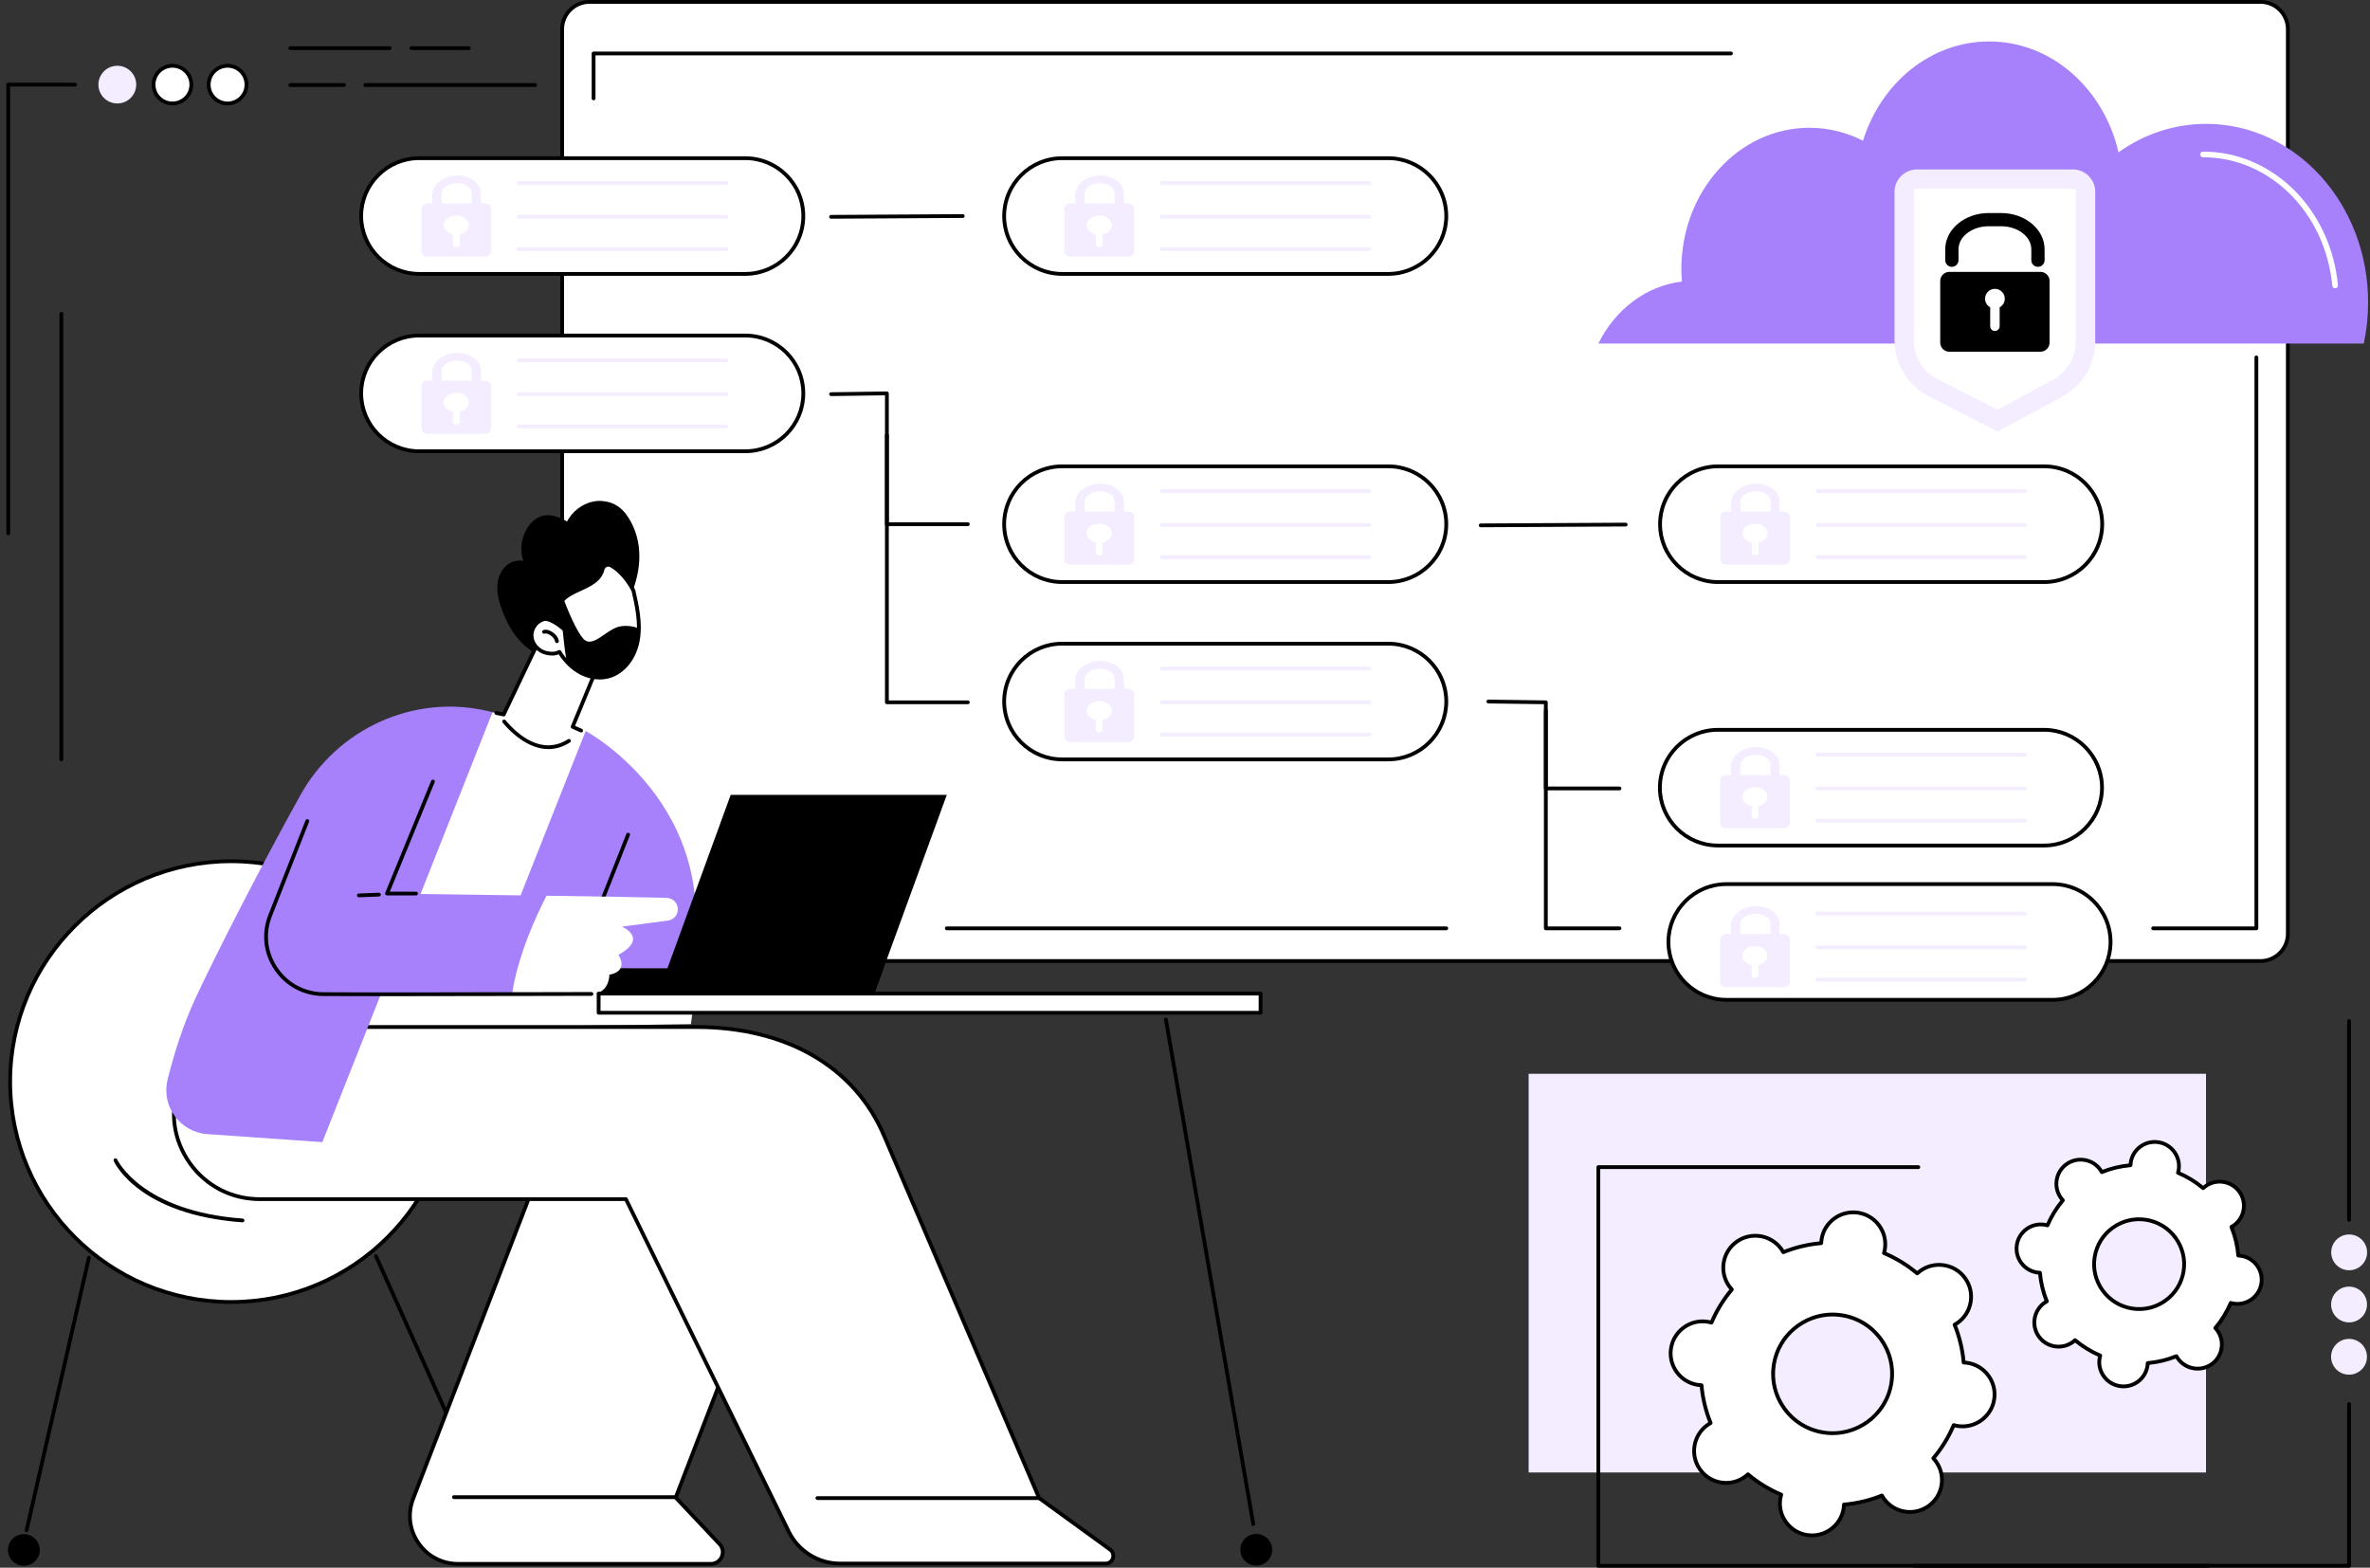 <svg width="257" height="170" viewBox="0 0 257 170" fill="none" xmlns="http://www.w3.org/2000/svg">
<rect x="0" y="0" width="257" height="170" fill="#333333" stroke="none"/>
<g clip-path="url(#clip0_291_1158)">
<path d="M245.118 0.205H63.929C62.288 0.205 60.958 1.532 60.958 3.168V101.252C60.958 102.888 62.288 104.215 63.929 104.215H245.118C246.759 104.215 248.089 102.888 248.089 101.252V3.168C248.089 1.532 246.759 0.205 245.118 0.205Z" fill="white"/>
<path d="M245.118 104.419H63.929C62.178 104.419 60.753 102.998 60.753 101.251V3.168C60.753 1.421 62.178 0 63.929 0L245.119 0C246.87 0 248.296 1.421 248.296 3.168V101.251C248.296 102.998 246.87 104.419 245.119 104.419H245.118ZM63.929 0.41C62.405 0.41 61.164 1.647 61.164 3.168V101.251C61.164 102.772 62.405 104.009 63.929 104.009H245.119C246.644 104.009 247.885 102.772 247.885 101.251V3.168C247.885 1.647 246.644 0.41 245.119 0.41H63.929Z" fill="black"/>
<path d="M64.368 10.874C64.254 10.874 64.162 10.783 64.162 10.669V5.795C64.162 5.682 64.254 5.59 64.368 5.59H187.704C187.818 5.59 187.91 5.682 187.91 5.795C187.91 5.908 187.818 6 187.704 6H64.574V10.669C64.574 10.783 64.482 10.874 64.368 10.874Z" fill="black"/>
<path d="M156.833 100.871H102.669C102.555 100.871 102.463 100.779 102.463 100.666C102.463 100.553 102.555 100.461 102.669 100.461H156.833C156.947 100.461 157.039 100.553 157.039 100.666C157.039 100.779 156.947 100.871 156.833 100.871Z" fill="black"/>
<path d="M244.679 100.871H233.486C233.372 100.871 233.28 100.779 233.28 100.666C233.28 100.553 233.372 100.461 233.486 100.461H244.474V38.757C244.474 38.644 244.566 38.552 244.68 38.552C244.793 38.552 244.886 38.644 244.886 38.757V100.666C244.886 100.779 244.793 100.871 244.68 100.871H244.679Z" fill="black"/>
<path d="M80.819 29.702H45.458C41.997 29.702 39.166 26.878 39.166 23.427C39.166 19.976 41.997 17.153 45.458 17.153H80.819C84.279 17.153 87.11 19.976 87.11 23.427C87.11 26.878 84.279 29.702 80.819 29.702Z" fill="white"/>
<path d="M80.818 29.906H45.458C41.875 29.906 38.961 26.999 38.961 23.427C38.961 19.856 41.876 16.949 45.458 16.949H80.818C84.401 16.949 87.315 19.856 87.315 23.427C87.315 26.999 84.4 29.906 80.818 29.906ZM45.458 17.358C42.102 17.358 39.372 20.081 39.372 23.427C39.372 26.774 42.102 29.496 45.458 29.496H80.818C84.174 29.496 86.904 26.774 86.904 23.427C86.904 20.081 84.174 17.358 80.818 17.358H45.458Z" fill="black"/>
<path d="M47.889 23.014L47.885 20.979C47.926 20.328 48.622 19.905 49.481 19.875C50.429 19.843 51.198 20.32 51.153 21.037L51.157 23.095H52.166L52.141 21.084C52.215 19.931 51.029 18.984 49.457 19.032C48.159 19.071 46.942 19.936 46.874 20.989L46.885 23.045L47.888 23.014H47.889Z" fill="#F3EDFF"/>
<path d="M46.406 27.822L52.557 27.825C52.947 27.825 53.263 27.585 53.263 27.287V22.593C53.263 22.296 52.947 22.055 52.557 22.055L46.406 22.053C46.017 22.053 45.701 22.293 45.701 22.59V27.285C45.701 27.582 46.017 27.822 46.406 27.822Z" fill="#F3EDFF"/>
<path d="M50.844 24.419C50.844 23.844 50.234 23.377 49.48 23.376C48.726 23.375 48.115 23.841 48.114 24.416C48.114 24.991 48.724 25.458 49.478 25.459C50.232 25.459 50.843 24.994 50.844 24.419Z" fill="white"/>
<path d="M49.462 26.8H49.5C49.688 26.8 49.842 26.683 49.842 26.539V24.68C49.842 24.537 49.688 24.419 49.5 24.419H49.462C49.274 24.419 49.12 24.536 49.12 24.68V26.539C49.12 26.682 49.274 26.8 49.462 26.8Z" fill="white"/>
<path d="M78.753 27.213H56.25C56.136 27.213 56.044 27.121 56.044 27.008C56.044 26.894 56.136 26.802 56.25 26.802H78.753C78.867 26.802 78.959 26.894 78.959 27.008C78.959 27.121 78.867 27.213 78.753 27.213Z" fill="#F3EDFF"/>
<path d="M78.753 23.717H56.25C56.136 23.717 56.044 23.625 56.044 23.512C56.044 23.399 56.136 23.307 56.25 23.307H78.753C78.867 23.307 78.959 23.399 78.959 23.512C78.959 23.625 78.867 23.717 78.753 23.717Z" fill="#F3EDFF"/>
<path d="M78.753 20.052H56.25C56.136 20.052 56.044 19.96 56.044 19.846C56.044 19.733 56.136 19.641 56.25 19.641H78.753C78.867 19.641 78.959 19.733 78.959 19.846C78.959 19.96 78.867 20.052 78.753 20.052Z" fill="#F3EDFF"/>
<path d="M80.819 48.933H45.458C41.997 48.933 39.166 46.11 39.166 42.659C39.166 39.208 41.997 36.385 45.458 36.385H80.819C84.279 36.385 87.11 39.208 87.11 42.659C87.11 46.11 84.279 48.933 80.819 48.933Z" fill="white"/>
<path d="M80.818 49.138H45.458C41.875 49.138 38.961 46.232 38.961 42.66C38.961 39.088 41.876 36.181 45.458 36.181H80.818C84.401 36.181 87.315 39.088 87.315 42.66C87.315 46.232 84.4 49.138 80.818 49.138ZM45.458 36.59C42.102 36.59 39.372 39.313 39.372 42.659C39.372 46.005 42.102 48.728 45.458 48.728H80.818C84.174 48.728 86.904 46.005 86.904 42.659C86.904 39.313 84.174 36.59 80.818 36.59H45.458Z" fill="black"/>
<path d="M47.889 42.246L47.885 40.211C47.926 39.56 48.622 39.137 49.481 39.107C50.429 39.075 51.198 39.552 51.153 40.27L51.157 42.327H52.166L52.141 40.316C52.215 39.163 51.029 38.217 49.457 38.264C48.159 38.303 46.942 39.169 46.874 40.221L46.885 42.277L47.888 42.246H47.889Z" fill="#F3EDFF"/>
<path d="M46.406 47.054L52.557 47.056C52.947 47.056 53.263 46.816 53.263 46.519V41.825C53.263 41.527 52.947 41.287 52.557 41.287L46.406 41.284C46.017 41.284 45.701 41.525 45.701 41.822V46.516C45.701 46.813 46.017 47.054 46.406 47.054Z" fill="#F3EDFF"/>
<path d="M50.845 43.651C50.845 43.076 50.235 42.609 49.481 42.608C48.727 42.607 48.116 43.073 48.115 43.648C48.115 44.223 48.725 44.69 49.479 44.691C50.233 44.692 50.844 44.226 50.845 43.651Z" fill="white"/>
<path d="M49.462 46.032H49.5C49.688 46.032 49.842 45.915 49.842 45.771V43.912C49.842 43.768 49.688 43.651 49.5 43.651H49.462C49.274 43.651 49.12 43.768 49.12 43.912V45.771C49.12 45.914 49.274 46.032 49.462 46.032Z" fill="white"/>
<path d="M78.753 46.444H56.25C56.136 46.444 56.044 46.352 56.044 46.239C56.044 46.126 56.136 46.034 56.25 46.034H78.753C78.867 46.034 78.959 46.126 78.959 46.239C78.959 46.352 78.867 46.444 78.753 46.444Z" fill="#F3EDFF"/>
<path d="M78.753 42.949H56.25C56.136 42.949 56.044 42.857 56.044 42.743C56.044 42.63 56.136 42.538 56.25 42.538H78.753C78.867 42.538 78.959 42.63 78.959 42.743C78.959 42.857 78.867 42.949 78.753 42.949Z" fill="#F3EDFF"/>
<path d="M78.753 39.284H56.25C56.136 39.284 56.044 39.192 56.044 39.079C56.044 38.965 56.136 38.873 56.25 38.873H78.753C78.867 38.873 78.959 38.965 78.959 39.079C78.959 39.192 78.867 39.284 78.753 39.284Z" fill="#F3EDFF"/>
<path d="M150.542 29.702H115.181C111.721 29.702 108.89 26.878 108.89 23.427C108.89 19.976 111.721 17.153 115.181 17.153H150.542C154.003 17.153 156.834 19.976 156.834 23.427C156.834 26.878 154.003 29.702 150.542 29.702Z" fill="white"/>
<path d="M150.541 29.906H115.18C111.597 29.906 108.684 26.999 108.684 23.427C108.684 19.856 111.598 16.949 115.18 16.949H150.541C154.124 16.949 157.038 19.856 157.038 23.427C157.038 26.999 154.123 29.906 150.541 29.906ZM115.18 17.358C111.825 17.358 109.094 20.081 109.094 23.427C109.094 26.774 111.825 29.496 115.18 29.496H150.541C153.896 29.496 156.627 26.774 156.627 23.427C156.627 20.081 153.896 17.358 150.541 17.358H115.18Z" fill="black"/>
<path d="M117.611 23.014L117.607 20.979C117.648 20.328 118.344 19.905 119.204 19.875C120.151 19.843 120.921 20.32 120.875 21.037L120.88 23.095H121.889L121.864 21.084C121.938 19.931 120.751 18.984 119.18 19.032C117.881 19.071 116.665 19.936 116.597 20.989L116.608 23.045L117.61 23.014H117.611Z" fill="#F3EDFF"/>
<path d="M116.129 27.822L122.28 27.825C122.669 27.825 122.985 27.585 122.985 27.287V22.593C122.985 22.296 122.669 22.055 122.28 22.055L116.129 22.053C115.74 22.053 115.424 22.293 115.424 22.59V27.285C115.424 27.582 115.74 27.822 116.129 27.822Z" fill="#F3EDFF"/>
<path d="M120.564 24.42C120.564 23.845 119.954 23.378 119.2 23.377C118.446 23.376 117.835 23.842 117.834 24.417C117.833 24.992 118.444 25.459 119.198 25.46C119.951 25.46 120.563 24.995 120.564 24.42Z" fill="white"/>
<path d="M119.185 26.8H119.223C119.411 26.8 119.565 26.683 119.565 26.539V24.68C119.565 24.537 119.411 24.419 119.223 24.419H119.185C118.996 24.419 118.843 24.536 118.843 24.68V26.539C118.843 26.682 118.996 26.8 119.185 26.8Z" fill="white"/>
<path d="M148.476 27.213H125.972C125.859 27.213 125.767 27.121 125.767 27.008C125.767 26.894 125.859 26.802 125.972 26.802H148.476C148.59 26.802 148.682 26.894 148.682 27.008C148.682 27.121 148.59 27.213 148.476 27.213Z" fill="#F3EDFF"/>
<path d="M148.476 23.717H125.972C125.859 23.717 125.767 23.625 125.767 23.512C125.767 23.399 125.859 23.307 125.972 23.307H148.476C148.59 23.307 148.682 23.399 148.682 23.512C148.682 23.625 148.59 23.717 148.476 23.717Z" fill="#F3EDFF"/>
<path d="M148.476 20.052H125.972C125.859 20.052 125.767 19.96 125.767 19.846C125.767 19.733 125.859 19.641 125.972 19.641H148.476C148.59 19.641 148.682 19.733 148.682 19.846C148.682 19.96 148.59 20.052 148.476 20.052Z" fill="#F3EDFF"/>
<path d="M150.542 63.115H115.181C111.721 63.115 108.89 60.292 108.89 56.841C108.89 53.39 111.721 50.567 115.181 50.567H150.542C154.003 50.567 156.834 53.39 156.834 56.841C156.834 60.292 154.003 63.115 150.542 63.115Z" fill="white"/>
<path d="M150.541 63.321H115.18C111.597 63.321 108.684 60.414 108.684 56.842C108.684 53.27 111.598 50.364 115.18 50.364H150.541C154.124 50.364 157.038 53.27 157.038 56.842C157.038 60.414 154.123 63.321 150.541 63.321ZM115.18 50.772C111.825 50.772 109.094 53.495 109.094 56.841C109.094 60.187 111.825 62.91 115.18 62.91H150.541C153.896 62.91 156.627 60.187 156.627 56.841C156.627 53.495 153.896 50.772 150.541 50.772H115.18Z" fill="black"/>
<path d="M117.611 56.429L117.607 54.394C117.648 53.742 118.344 53.32 119.204 53.29C120.151 53.257 120.921 53.735 120.875 54.452L120.88 56.51H121.889L121.864 54.498C121.938 53.346 120.751 52.399 119.18 52.446C117.881 52.485 116.665 53.351 116.597 54.404L116.608 56.459L117.61 56.429H117.611Z" fill="#F3EDFF"/>
<path d="M116.129 61.236L122.28 61.239C122.669 61.239 122.985 60.998 122.985 60.701V56.007C122.985 55.71 122.669 55.469 122.28 55.469L116.129 55.466C115.74 55.466 115.424 55.707 115.424 56.004V60.698C115.424 60.996 115.74 61.236 116.129 61.236Z" fill="#F3EDFF"/>
<path d="M120.565 57.832C120.565 57.257 119.955 56.79 119.201 56.79C118.447 56.789 117.836 57.254 117.835 57.83C117.834 58.405 118.445 58.871 119.199 58.872C119.952 58.873 120.564 58.407 120.565 57.832Z" fill="white"/>
<path d="M119.185 60.214H119.223C119.411 60.214 119.565 60.097 119.565 59.953V58.094C119.565 57.951 119.411 57.833 119.223 57.833H119.185C118.996 57.833 118.843 57.95 118.843 58.094V59.953C118.843 60.097 118.996 60.214 119.185 60.214Z" fill="white"/>
<path d="M148.476 60.627H125.972C125.859 60.627 125.767 60.535 125.767 60.422C125.767 60.308 125.859 60.216 125.972 60.216H148.476C148.59 60.216 148.682 60.308 148.682 60.422C148.682 60.535 148.59 60.627 148.476 60.627Z" fill="#F3EDFF"/>
<path d="M148.476 57.132H125.972C125.859 57.132 125.767 57.04 125.767 56.927C125.767 56.813 125.859 56.721 125.972 56.721H148.476C148.59 56.721 148.682 56.813 148.682 56.927C148.682 57.04 148.59 57.132 148.476 57.132Z" fill="#F3EDFF"/>
<path d="M148.476 53.466H125.972C125.859 53.466 125.767 53.374 125.767 53.261C125.767 53.148 125.859 53.056 125.972 53.056H148.476C148.59 53.056 148.682 53.148 148.682 53.261C148.682 53.374 148.59 53.466 148.476 53.466Z" fill="#F3EDFF"/>
<path d="M221.669 63.115H186.308C182.848 63.115 180.017 60.292 180.017 56.841C180.017 53.39 182.848 50.567 186.308 50.567H221.669C225.13 50.567 227.961 53.39 227.961 56.841C227.961 60.292 225.13 63.115 221.669 63.115Z" fill="white"/>
<path d="M221.668 63.321H186.307C182.724 63.321 179.811 60.414 179.811 56.842C179.811 53.27 182.725 50.364 186.307 50.364H221.668C225.251 50.364 228.165 53.27 228.165 56.842C228.165 60.414 225.25 63.321 221.668 63.321ZM186.307 50.772C182.952 50.772 180.221 53.495 180.221 56.841C180.221 60.187 182.952 62.91 186.307 62.91H221.668C225.023 62.91 227.754 60.187 227.754 56.841C227.754 53.495 225.023 50.772 221.668 50.772H186.307Z" fill="black"/>
<path d="M188.738 56.429L188.734 54.394C188.775 53.742 189.471 53.32 190.331 53.29C191.278 53.257 192.048 53.735 192.002 54.452L192.007 56.51H193.016L192.991 54.498C193.065 53.346 191.878 52.399 190.307 52.446C189.008 52.485 187.792 53.351 187.724 54.404L187.735 56.459L188.737 56.429H188.738Z" fill="#F3EDFF"/>
<path d="M187.256 61.236L193.407 61.239C193.796 61.239 194.112 60.998 194.112 60.701V56.007C194.112 55.71 193.796 55.469 193.407 55.469L187.256 55.466C186.867 55.466 186.551 55.707 186.551 56.004V60.698C186.551 60.996 186.867 61.236 187.256 61.236Z" fill="#F3EDFF"/>
<path d="M191.689 57.833C191.689 57.257 191.079 56.791 190.325 56.79C189.571 56.789 188.96 57.255 188.959 57.83C188.958 58.405 189.569 58.872 190.323 58.872C191.076 58.873 191.688 58.408 191.689 57.833Z" fill="white"/>
<path d="M190.312 60.214H190.35C190.538 60.214 190.692 60.097 190.692 59.953V58.094C190.692 57.952 190.538 57.834 190.35 57.834H190.312C190.123 57.834 189.97 57.95 189.97 58.094V59.953C189.97 60.097 190.123 60.214 190.312 60.214Z" fill="white"/>
<path d="M219.603 60.627H197.099C196.986 60.627 196.894 60.535 196.894 60.422C196.894 60.308 196.986 60.216 197.099 60.216H219.603C219.717 60.216 219.809 60.308 219.809 60.422C219.809 60.535 219.717 60.627 219.603 60.627Z" fill="#F3EDFF"/>
<path d="M219.603 57.132H197.099C196.986 57.132 196.894 57.04 196.894 56.927C196.894 56.813 196.986 56.721 197.099 56.721H219.603C219.717 56.721 219.809 56.813 219.809 56.927C219.809 57.04 219.717 57.132 219.603 57.132Z" fill="#F3EDFF"/>
<path d="M219.603 53.466H197.099C196.986 53.466 196.894 53.374 196.894 53.261C196.894 53.148 196.986 53.056 197.099 53.056H219.603C219.717 53.056 219.809 53.148 219.809 53.261C219.809 53.374 219.717 53.466 219.603 53.466Z" fill="#F3EDFF"/>
<path d="M150.542 82.348H115.181C111.721 82.348 108.89 79.525 108.89 76.073C108.89 72.622 111.721 69.799 115.181 69.799H150.542C154.003 69.799 156.834 72.622 156.834 76.073C156.834 79.525 154.003 82.348 150.542 82.348Z" fill="white"/>
<path d="M150.541 82.552H115.18C111.597 82.552 108.684 79.645 108.684 76.073C108.684 72.502 111.598 69.595 115.18 69.595H150.541C154.124 69.595 157.038 72.502 157.038 76.073C157.038 79.645 154.123 82.552 150.541 82.552ZM115.18 70.005C111.825 70.005 109.094 72.727 109.094 76.073C109.094 79.42 111.825 82.142 115.18 82.142H150.541C153.896 82.142 156.627 79.42 156.627 76.073C156.627 72.727 153.896 70.005 150.541 70.005H115.18Z" fill="black"/>
<path d="M117.611 75.661L117.607 73.626C117.648 72.975 118.344 72.552 119.204 72.522C120.151 72.49 120.921 72.967 120.875 73.684L120.88 75.742H121.889L121.864 73.731C121.938 72.578 120.751 71.631 119.18 71.679C117.881 71.718 116.665 72.583 116.597 73.636L116.608 75.692L117.61 75.661H117.611Z" fill="#F3EDFF"/>
<path d="M116.129 80.468L122.28 80.471C122.669 80.471 122.985 80.231 122.985 79.933V75.239C122.985 74.942 122.669 74.701 122.28 74.701L116.129 74.699C115.74 74.699 115.424 74.939 115.424 75.237V79.93C115.424 80.228 115.74 80.468 116.129 80.468Z" fill="#F3EDFF"/>
<path d="M117.84 77.065C117.84 77.64 118.451 78.106 119.205 78.106C119.958 78.106 120.569 77.641 120.569 77.066C120.569 76.491 119.958 76.024 119.205 76.024C118.451 76.024 117.84 76.49 117.84 77.065Z" fill="white"/>
<path d="M119.184 79.446H119.222C119.41 79.446 119.564 79.329 119.564 79.185V77.326C119.564 77.182 119.41 77.065 119.222 77.065H119.184C118.996 77.065 118.842 77.182 118.842 77.326V79.185C118.842 79.328 118.996 79.446 119.184 79.446Z" fill="white"/>
<path d="M148.476 79.859H125.972C125.859 79.859 125.767 79.767 125.767 79.654C125.767 79.54 125.859 79.448 125.972 79.448H148.476C148.59 79.448 148.682 79.54 148.682 79.654C148.682 79.767 148.59 79.859 148.476 79.859Z" fill="#F3EDFF"/>
<path d="M148.476 76.363H125.972C125.859 76.363 125.767 76.271 125.767 76.158C125.767 76.045 125.859 75.953 125.972 75.953H148.476C148.59 75.953 148.682 76.045 148.682 76.158C148.682 76.271 148.59 76.363 148.476 76.363Z" fill="#F3EDFF"/>
<path d="M148.476 72.699H125.972C125.859 72.699 125.767 72.607 125.767 72.493C125.767 72.38 125.859 72.288 125.972 72.288H148.476C148.59 72.288 148.682 72.38 148.682 72.493C148.682 72.607 148.59 72.699 148.476 72.699Z" fill="#F3EDFF"/>
<path d="M221.649 91.688H186.288C182.827 91.688 179.996 88.865 179.996 85.414C179.996 81.963 182.827 79.14 186.288 79.14H221.649C225.109 79.14 227.94 81.963 227.94 85.414C227.94 88.865 225.109 91.688 221.649 91.688Z" fill="white"/>
<path d="M221.648 91.893H186.288C182.705 91.893 179.791 88.986 179.791 85.414C179.791 81.842 182.706 78.936 186.288 78.936H221.648C225.231 78.936 228.145 81.842 228.145 85.414C228.145 88.986 225.23 91.893 221.648 91.893ZM186.288 79.345C182.932 79.345 180.202 82.068 180.202 85.414C180.202 88.76 182.932 91.483 186.288 91.483H221.648C225.004 91.483 227.734 88.76 227.734 85.414C227.734 82.068 225.004 79.345 221.648 79.345H186.288Z" fill="black"/>
<path d="M188.719 85.001L188.715 82.966C188.756 82.314 189.452 81.892 190.312 81.862C191.259 81.829 192.028 82.307 191.983 83.024L191.987 85.082H192.996L192.971 83.07C193.046 81.918 191.859 80.971 190.287 81.018C188.989 81.057 187.772 81.923 187.704 82.976L187.715 85.031L188.718 85.001H188.719Z" fill="#F3EDFF"/>
<path d="M187.236 89.809L193.387 89.812C193.777 89.812 194.093 89.571 194.093 89.274V84.58C194.093 84.283 193.777 84.042 193.387 84.042L187.236 84.039C186.847 84.039 186.531 84.28 186.531 84.577V89.271C186.531 89.569 186.847 89.809 187.236 89.809Z" fill="#F3EDFF"/>
<path d="M191.67 86.405C191.671 85.829 191.06 85.363 190.306 85.362C189.553 85.361 188.941 85.827 188.941 86.402C188.94 86.977 189.55 87.444 190.304 87.445C191.058 87.445 191.669 86.98 191.67 86.405Z" fill="white"/>
<path d="M190.292 88.786H190.33C190.518 88.786 190.672 88.669 190.672 88.525V86.666C190.672 86.522 190.518 86.405 190.33 86.405H190.292C190.104 86.405 189.95 86.522 189.95 86.666V88.525C189.95 88.668 190.104 88.786 190.292 88.786Z" fill="white"/>
<path d="M219.583 89.2H197.08C196.966 89.2 196.874 89.108 196.874 88.995C196.874 88.881 196.966 88.789 197.08 88.789H219.583C219.697 88.789 219.789 88.881 219.789 88.995C219.789 89.108 219.697 89.2 219.583 89.2Z" fill="#F3EDFF"/>
<path d="M219.583 85.704H197.08C196.966 85.704 196.874 85.612 196.874 85.499C196.874 85.385 196.966 85.294 197.08 85.294H219.583C219.697 85.294 219.789 85.385 219.789 85.499C219.789 85.612 219.697 85.704 219.583 85.704Z" fill="#F3EDFF"/>
<path d="M219.583 82.039H197.08C196.966 82.039 196.874 81.947 196.874 81.834C196.874 81.721 196.966 81.629 197.08 81.629H219.583C219.697 81.629 219.789 81.721 219.789 81.834C219.789 81.947 219.697 82.039 219.583 82.039Z" fill="#F3EDFF"/>
<path d="M222.574 108.419H187.214C183.753 108.419 180.922 105.596 180.922 102.145C180.922 98.694 183.753 95.871 187.214 95.871H222.574C226.035 95.871 228.866 98.694 228.866 102.145C228.866 105.596 226.035 108.419 222.574 108.419Z" fill="white"/>
<path d="M222.574 108.624H187.213C183.631 108.624 180.717 105.718 180.717 102.146C180.717 98.574 183.632 95.667 187.213 95.667H222.574C226.157 95.667 229.071 98.574 229.071 102.146C229.071 105.718 226.156 108.624 222.574 108.624ZM187.213 96.076C183.858 96.076 181.128 98.799 181.128 102.145C181.128 105.491 183.858 108.214 187.213 108.214H222.574C225.93 108.214 228.66 105.491 228.66 102.145C228.66 98.799 225.93 96.076 222.574 96.076H187.213Z" fill="black"/>
<path d="M188.719 102.239L188.715 100.203C188.756 99.552 189.452 99.129 190.312 99.1C191.259 99.067 192.028 99.545 191.983 100.262L191.987 102.319H192.996L192.971 100.308C193.046 99.156 191.859 98.209 190.287 98.256C188.989 98.295 187.772 99.161 187.704 100.214L187.715 102.269L188.718 102.239H188.719Z" fill="#F3EDFF"/>
<path d="M187.236 107.046L193.387 107.049C193.777 107.049 194.093 106.808 194.093 106.511V101.817C194.093 101.52 193.777 101.279 193.387 101.279L187.236 101.276C186.847 101.276 186.531 101.517 186.531 101.814V106.508C186.531 106.805 186.847 107.046 187.236 107.046Z" fill="#F3EDFF"/>
<path d="M191.67 103.641C191.671 103.066 191.06 102.599 190.306 102.598C189.553 102.597 188.941 103.063 188.941 103.638C188.94 104.213 189.55 104.68 190.304 104.681C191.058 104.682 191.669 104.216 191.67 103.641Z" fill="white"/>
<path d="M190.292 106.023H190.33C190.518 106.023 190.672 105.906 190.672 105.762V103.903C190.672 103.759 190.518 103.642 190.33 103.642H190.292C190.104 103.642 189.95 103.759 189.95 103.903V105.762C189.95 105.905 190.104 106.023 190.292 106.023Z" fill="white"/>
<path d="M219.583 106.437H197.08C196.966 106.437 196.874 106.345 196.874 106.231C196.874 106.118 196.966 106.026 197.08 106.026H219.583C219.697 106.026 219.789 106.118 219.789 106.231C219.789 106.345 219.697 106.437 219.583 106.437Z" fill="#F3EDFF"/>
<path d="M219.583 102.941H197.08C196.966 102.941 196.874 102.849 196.874 102.736C196.874 102.622 196.966 102.53 197.08 102.53H219.583C219.697 102.53 219.789 102.622 219.789 102.736C219.789 102.849 219.697 102.941 219.583 102.941Z" fill="#F3EDFF"/>
<path d="M219.583 99.276H197.08C196.966 99.276 196.874 99.184 196.874 99.071C196.874 98.958 196.966 98.866 197.08 98.866H219.583C219.697 98.866 219.789 98.958 219.789 99.071C219.789 99.184 219.697 99.276 219.583 99.276Z" fill="#F3EDFF"/>
<path d="M175.615 100.871H167.629C167.515 100.871 167.423 100.779 167.423 100.666V77.065C167.423 76.951 167.515 76.859 167.629 76.859C167.742 76.859 167.835 76.951 167.835 77.065V100.461H175.615C175.729 100.461 175.821 100.553 175.821 100.666C175.821 100.779 175.729 100.871 175.615 100.871Z" fill="black"/>
<path d="M175.614 85.704H167.628C167.515 85.704 167.422 85.612 167.422 85.499V76.361L161.392 76.278C161.278 76.276 161.188 76.183 161.188 76.07C161.19 75.957 161.282 75.867 161.394 75.867H161.397L167.631 75.953C167.744 75.955 167.834 76.046 167.834 76.158V85.293H175.614C175.728 85.293 175.82 85.385 175.82 85.499C175.82 85.612 175.728 85.704 175.614 85.704Z" fill="black"/>
<path d="M104.948 76.363H96.173C96.059 76.363 95.967 76.271 95.967 76.158V47.169C95.967 47.056 96.059 46.964 96.173 46.964C96.286 46.964 96.379 47.056 96.379 47.169V75.954H104.949C105.062 75.954 105.155 76.046 105.155 76.159C105.155 76.272 105.062 76.364 104.949 76.364L104.948 76.363Z" fill="black"/>
<path d="M104.949 57.047H96.173C96.06 57.047 95.968 56.955 95.968 56.841V42.866L90.127 42.948C90.023 42.948 89.92 42.858 89.918 42.745C89.916 42.632 90.007 42.539 90.121 42.537L96.171 42.452H96.173C96.227 42.452 96.28 42.473 96.318 42.511C96.357 42.549 96.379 42.602 96.379 42.657V56.635H104.95C105.063 56.635 105.155 56.727 105.155 56.84C105.155 56.954 105.063 57.046 104.95 57.046L104.949 57.047Z" fill="black"/>
<path d="M90.124 23.717C90.011 23.717 89.919 23.626 89.918 23.514C89.918 23.401 90.008 23.309 90.122 23.308L104.397 23.222H104.398C104.511 23.222 104.603 23.313 104.604 23.426C104.604 23.539 104.514 23.631 104.4 23.632L90.125 23.717H90.124Z" fill="black"/>
<path d="M160.564 57.175C160.452 57.175 160.359 57.084 160.358 56.971C160.358 56.858 160.45 56.766 160.562 56.765L176.287 56.681H176.288C176.401 56.681 176.493 56.772 176.494 56.884C176.494 56.997 176.403 57.089 176.29 57.09L160.565 57.175H160.564Z" fill="black"/>
<path d="M173.323 37.257C175.119 33.601 178.461 31.002 182.383 30.529C182.347 30.083 182.326 29.631 182.326 29.173C182.326 20.714 188.545 13.856 196.216 13.856C198.289 13.856 200.253 14.361 202.021 15.258C203.975 8.997 209.36 4.496 215.702 4.496C222.462 4.496 228.138 9.607 229.728 16.516C232.468 14.564 235.734 13.431 239.24 13.431C248.935 13.431 256.796 22.098 256.796 32.79C256.796 34.327 256.633 35.823 256.325 37.257H173.324H173.323Z" fill="#A681FB"/>
<path d="M253.217 31.266C253.06 31.266 252.926 31.147 252.911 30.987C252.155 23.044 246.126 17.053 238.886 17.053C238.716 17.053 238.578 16.916 238.578 16.745C238.578 16.576 238.716 16.438 238.886 16.438C246.445 16.438 252.739 22.668 253.525 30.929C253.541 31.098 253.417 31.248 253.247 31.264C253.237 31.265 253.228 31.266 253.217 31.266Z" fill="white"/>
<path d="M224.768 18.373H207.88C206.533 18.373 205.44 19.462 205.44 20.806V36.904C205.44 39.475 206.885 41.83 209.182 43.001L216.622 46.793L223.602 43.034C225.822 41.839 227.206 39.526 227.206 37.009V20.805C227.206 19.462 226.114 18.372 224.766 18.372L224.768 18.373Z" fill="#F3EDFF"/>
<path d="M210.138 41.138C208.536 40.322 207.54 38.699 207.54 36.904V20.806C207.54 20.618 207.693 20.466 207.881 20.466H224.769C224.957 20.466 225.11 20.618 225.11 20.806V37.01C225.11 38.759 224.151 40.362 222.607 41.194L216.597 44.43L210.138 41.138Z" fill="white"/>
<path d="M221.261 29.48H211.389C210.841 29.48 210.396 29.923 210.396 30.469V37.152C210.396 37.698 210.841 38.141 211.389 38.141H221.261C221.809 38.141 222.253 37.698 222.253 37.152V30.469C222.253 29.923 221.809 29.48 221.261 29.48Z" fill="black"/>
<path d="M220.992 28.935C220.595 28.935 220.273 28.614 220.273 28.218V27.034C220.273 25.655 218.803 24.534 216.995 24.534H215.655C213.848 24.534 212.378 25.655 212.378 27.034V28.218C212.378 28.614 212.055 28.935 211.659 28.935C211.262 28.935 210.939 28.614 210.939 28.218V27.034C210.939 24.865 213.055 23.1 215.656 23.1H216.996C219.597 23.1 221.713 24.865 221.713 27.034V28.218C221.713 28.614 221.391 28.935 220.994 28.935H220.992Z" fill="black"/>
<path d="M217.396 32.387C217.396 31.798 216.917 31.321 216.326 31.321C215.736 31.321 215.257 31.798 215.257 32.387C215.257 32.791 215.481 33.143 215.814 33.324V35.38C215.814 35.663 216.044 35.892 216.327 35.892C216.61 35.892 216.84 35.663 216.84 35.38V33.324C217.172 33.143 217.398 32.791 217.398 32.387H217.396Z" fill="white"/>
<path d="M239.216 116.44H165.764V159.672H239.216V116.44Z" fill="#F3EDFF"/>
<path d="M239.499 170H173.322C173.208 170 173.116 169.908 173.116 169.795V126.563C173.116 126.449 173.208 126.357 173.322 126.357H208.02C208.134 126.357 208.226 126.449 208.226 126.563C208.226 126.676 208.134 126.768 208.02 126.768H173.528V169.59H239.499C239.612 169.59 239.704 169.682 239.704 169.796C239.704 169.909 239.612 170.001 239.499 170.001V170Z" fill="black"/>
<path d="M254.729 170H207.587C207.473 170 207.381 169.908 207.381 169.795C207.381 169.681 207.473 169.589 207.587 169.589H254.523V152.255C254.523 152.142 254.615 152.05 254.729 152.05C254.842 152.05 254.935 152.142 254.935 152.255V169.794C254.935 169.907 254.842 169.999 254.729 169.999V170Z" fill="black"/>
<path d="M254.887 149.061C255.958 148.973 256.755 148.035 256.666 146.967C256.578 145.899 255.637 145.105 254.566 145.193C253.495 145.282 252.699 146.219 252.787 147.287C252.876 148.355 253.816 149.15 254.887 149.061Z" fill="#F3EDFF"/>
<path d="M256.106 142.831C256.866 142.073 256.866 140.845 256.106 140.087C255.346 139.329 254.114 139.329 253.354 140.087C252.594 140.845 252.594 142.073 253.354 142.831C254.114 143.589 255.346 143.589 256.106 142.831Z" fill="#F3EDFF"/>
<path d="M256.66 136.115C256.833 135.057 256.112 134.06 255.051 133.889C253.99 133.717 252.991 134.435 252.819 135.493C252.646 136.551 253.367 137.548 254.428 137.72C255.489 137.891 256.488 137.173 256.66 136.115Z" fill="#F3EDFF"/>
<path d="M254.728 132.487C254.615 132.487 254.522 132.395 254.522 132.281V110.716C254.522 110.603 254.615 110.511 254.728 110.511C254.842 110.511 254.934 110.603 254.934 110.716V132.281C254.934 132.395 254.842 132.487 254.728 132.487Z" fill="black"/>
<path d="M229.859 150.304C231.293 150.531 232.64 149.555 232.868 148.126C232.885 148.019 232.893 147.913 232.897 147.808C233.98 147.715 235.027 147.461 236.008 147.064C236.059 147.156 236.114 147.247 236.179 147.333C237.032 148.505 238.675 148.765 239.851 147.915C241.026 147.064 241.286 145.425 240.434 144.253C240.371 144.166 240.302 144.085 240.229 144.008C240.911 143.199 241.477 142.285 241.902 141.288C242.004 141.316 242.107 141.342 242.214 141.358C243.648 141.585 244.995 140.61 245.223 139.18C245.45 137.75 244.472 136.407 243.039 136.179C242.931 136.163 242.825 136.154 242.72 136.151C242.627 135.07 242.372 134.026 241.974 133.048C242.066 132.997 242.156 132.941 242.244 132.878C243.419 132.027 243.68 130.388 242.827 129.216C241.974 128.044 240.331 127.784 239.155 128.634C239.067 128.697 238.986 128.766 238.909 128.839C238.099 128.159 237.182 127.593 236.181 127.17C236.21 127.069 236.235 126.966 236.252 126.859C236.48 125.429 235.501 124.086 234.068 123.859C232.634 123.632 231.287 124.607 231.059 126.037C231.042 126.144 231.034 126.25 231.03 126.355C229.947 126.448 228.9 126.702 227.919 127.099C227.867 127.007 227.812 126.916 227.748 126.829C226.895 125.658 225.252 125.398 224.076 126.248C222.901 127.099 222.64 128.737 223.493 129.91C223.556 129.997 223.625 130.078 223.698 130.155C223.016 130.963 222.449 131.877 222.025 132.875C221.923 132.846 221.82 132.821 221.713 132.804C220.279 132.578 218.932 133.553 218.704 134.983C218.476 136.413 219.455 137.756 220.888 137.983C220.995 138 221.102 138.008 221.207 138.012C221.3 139.093 221.555 140.137 221.953 141.115C221.861 141.166 221.77 141.222 221.683 141.285C220.508 142.136 220.247 143.775 221.1 144.947C221.953 146.118 223.596 146.378 224.772 145.528C224.859 145.465 224.94 145.396 225.018 145.324C225.828 146.004 226.745 146.57 227.745 146.992C227.716 147.094 227.691 147.197 227.675 147.304C227.447 148.733 228.425 150.077 229.859 150.304ZM231.198 141.892C228.534 141.47 226.719 138.976 227.141 136.321C227.564 133.665 230.065 131.854 232.727 132.275C235.391 132.697 237.206 135.191 236.784 137.846C236.362 140.501 233.86 142.312 231.198 141.892Z" fill="white"/>
<path d="M230.277 150.542C230.128 150.542 229.977 150.53 229.826 150.507C228.283 150.262 227.226 148.811 227.471 147.272C227.48 147.22 227.49 147.167 227.502 147.112C226.611 146.718 225.777 146.209 225.021 145.595C224.977 145.631 224.935 145.665 224.893 145.696C223.628 146.612 221.852 146.33 220.934 145.069C220.016 143.808 220.297 142.037 221.562 141.121C221.605 141.091 221.65 141.06 221.698 141.03C221.347 140.124 221.119 139.176 221.02 138.208C220.963 138.203 220.909 138.196 220.857 138.188C220.109 138.07 219.452 137.668 219.008 137.057C218.564 136.447 218.384 135.699 218.502 134.954C218.747 133.415 220.202 132.36 221.746 132.606C221.798 132.614 221.851 132.624 221.906 132.636C222.301 131.746 222.812 130.916 223.427 130.162C223.391 130.119 223.358 130.076 223.327 130.033C222.882 129.423 222.703 128.675 222.821 127.93C222.939 127.184 223.343 126.529 223.955 126.086C224.568 125.643 225.316 125.464 226.065 125.582C226.813 125.7 227.469 126.102 227.914 126.712C227.944 126.755 227.975 126.8 228.005 126.848C228.914 126.498 229.864 126.27 230.835 126.172C230.841 126.115 230.847 126.061 230.856 126.009C230.974 125.264 231.377 124.609 231.989 124.165C232.601 123.722 233.35 123.543 234.099 123.661C235.643 123.905 236.699 125.356 236.454 126.895C236.446 126.947 236.436 127 236.423 127.056C237.316 127.45 238.149 127.96 238.904 128.573C238.948 128.537 238.99 128.503 239.033 128.473C239.646 128.029 240.395 127.85 241.143 127.968C241.891 128.087 242.547 128.488 242.992 129.099C243.91 130.36 243.628 132.131 242.363 133.047C242.32 133.078 242.275 133.108 242.228 133.138C242.579 134.044 242.807 134.992 242.906 135.96C242.963 135.966 243.017 135.972 243.069 135.981C243.816 136.098 244.473 136.501 244.918 137.111C245.364 137.722 245.542 138.469 245.424 139.215C245.179 140.754 243.726 141.81 242.18 141.564C242.128 141.555 242.075 141.545 242.02 141.533C241.625 142.423 241.115 143.253 240.499 144.007C240.535 144.05 240.569 144.093 240.6 144.136C241.044 144.747 241.224 145.494 241.105 146.239C240.986 146.985 240.584 147.64 239.972 148.083C238.707 148.998 236.931 148.717 236.013 147.456C235.982 147.413 235.951 147.369 235.921 147.32C235.013 147.671 234.062 147.898 233.091 147.997C233.086 148.053 233.079 148.107 233.071 148.158C232.953 148.904 232.549 149.559 231.937 150.002C231.448 150.356 230.871 150.542 230.278 150.542H230.277ZM225.018 145.12C225.064 145.12 225.112 145.135 225.15 145.168C225.955 145.843 226.856 146.394 227.825 146.804C227.921 146.845 227.971 146.95 227.943 147.049C227.912 147.157 227.891 147.248 227.877 147.335C227.776 147.973 227.93 148.612 228.31 149.134C228.69 149.656 229.251 149.999 229.891 150.101C230.53 150.201 231.17 150.049 231.695 149.67C232.218 149.291 232.563 148.731 232.665 148.092C232.679 148.005 232.687 147.909 232.691 147.8C232.694 147.697 232.776 147.612 232.878 147.603C233.929 147.513 234.955 147.267 235.93 146.873C236.026 146.834 236.137 146.873 236.187 146.964C236.24 147.059 236.291 147.14 236.343 147.213C237.129 148.29 238.647 148.531 239.728 147.748C240.251 147.369 240.596 146.808 240.697 146.171C240.799 145.534 240.645 144.895 240.265 144.373C240.213 144.301 240.152 144.227 240.076 144.147C240.005 144.071 240.002 143.955 240.07 143.876C240.747 143.073 241.299 142.176 241.71 141.208C241.751 141.112 241.856 141.063 241.956 141.091C242.064 141.121 242.155 141.142 242.244 141.156C243.564 141.365 244.807 140.464 245.017 139.148C245.119 138.511 244.965 137.872 244.585 137.35C244.205 136.828 243.643 136.484 243.004 136.383C242.916 136.369 242.82 136.36 242.71 136.356C242.607 136.352 242.522 136.271 242.513 136.169C242.423 135.121 242.177 134.098 241.782 133.126C241.743 133.03 241.782 132.92 241.872 132.869C241.967 132.816 242.049 132.765 242.122 132.712C243.203 131.929 243.444 130.415 242.658 129.338C241.873 128.259 240.356 128.018 239.274 128.801C239.201 128.854 239.127 128.916 239.048 128.99C238.971 129.061 238.855 129.063 238.776 128.997C237.971 128.321 237.071 127.77 236.1 127.361C236.004 127.32 235.954 127.215 235.983 127.115C236.014 127.008 236.034 126.917 236.049 126.828C236.259 125.513 235.355 124.272 234.035 124.063C233.397 123.963 232.755 124.115 232.231 124.494C231.708 124.873 231.363 125.433 231.262 126.07C231.248 126.158 231.239 126.253 231.235 126.363C231.231 126.466 231.15 126.551 231.047 126.56C229.998 126.65 228.971 126.895 227.996 127.29C227.9 127.329 227.79 127.29 227.739 127.2C227.684 127.101 227.634 127.023 227.582 126.951C227.202 126.429 226.64 126.085 226.001 125.984C225.361 125.883 224.721 126.036 224.198 126.415C223.674 126.794 223.33 127.354 223.228 127.991C223.126 128.629 223.28 129.268 223.66 129.79C223.712 129.862 223.772 129.934 223.849 130.016C223.92 130.092 223.923 130.208 223.856 130.287C223.178 131.09 222.626 131.987 222.215 132.955C222.174 133.051 222.07 133.1 221.97 133.072C221.861 133.041 221.77 133.021 221.683 133.007C220.364 132.798 219.119 133.699 218.909 135.014C218.808 135.652 218.962 136.291 219.342 136.813C219.722 137.335 220.283 137.679 220.922 137.78C221.01 137.794 221.106 137.802 221.216 137.807C221.319 137.811 221.404 137.891 221.413 137.994C221.504 139.041 221.75 140.065 222.146 141.037C222.185 141.133 222.146 141.243 222.055 141.293C221.959 141.346 221.878 141.397 221.806 141.45C220.725 142.233 220.484 143.748 221.269 144.825C222.054 145.904 223.573 146.144 224.653 145.361C224.725 145.309 224.8 145.248 224.88 145.173C224.919 145.136 224.969 145.118 225.019 145.118L225.018 145.12ZM231.974 142.157C231.706 142.157 231.436 142.136 231.166 142.093C229.823 141.88 228.645 141.159 227.847 140.063C227.048 138.966 226.726 137.626 226.939 136.287C227.153 134.948 227.876 133.773 228.975 132.976C230.075 132.18 231.418 131.859 232.762 132.071C235.532 132.51 237.429 135.115 236.989 137.877C236.776 139.216 236.053 140.391 234.953 141.188C234.075 141.825 233.04 142.157 231.975 142.157H231.974ZM231.953 132.418C230.974 132.418 230.023 132.725 229.216 133.309C228.205 134.041 227.541 135.121 227.345 136.351C226.94 138.891 228.683 141.285 231.23 141.688C232.463 141.883 233.7 141.588 234.71 140.856C235.721 140.124 236.386 139.043 236.582 137.813C236.986 135.274 235.243 132.88 232.696 132.476C232.448 132.437 232.2 132.418 231.953 132.418Z" fill="black"/>
<path d="M195.945 166.451C197.839 166.751 199.619 165.462 199.92 163.573C199.943 163.431 199.954 163.292 199.959 163.153C201.39 163.03 202.774 162.694 204.07 162.17C204.138 162.292 204.211 162.411 204.295 162.527C205.422 164.075 207.595 164.419 209.147 163.295C210.7 162.171 211.045 160.004 209.918 158.456C209.834 158.341 209.743 158.234 209.648 158.132C210.549 157.064 211.297 155.857 211.858 154.537C211.992 154.575 212.129 154.608 212.27 154.63C214.165 154.93 215.945 153.641 216.246 151.752C216.547 149.862 215.254 148.087 213.359 147.787C213.217 147.764 213.078 147.753 212.938 147.749C212.815 146.321 212.478 144.941 211.952 143.648C212.074 143.58 212.195 143.508 212.31 143.423C213.863 142.299 214.208 140.133 213.08 138.584C211.953 137.036 209.781 136.692 208.228 137.816C208.112 137.9 208.005 137.991 207.904 138.086C206.833 137.186 205.621 136.439 204.299 135.881C204.337 135.747 204.37 135.611 204.393 135.471C204.694 133.581 203.401 131.806 201.506 131.506C199.611 131.206 197.831 132.495 197.53 134.385C197.508 134.526 197.497 134.665 197.492 134.804C196.06 134.927 194.677 135.263 193.38 135.787C193.312 135.666 193.239 135.546 193.155 135.431C192.028 133.882 189.856 133.538 188.303 134.662C186.75 135.786 186.405 137.953 187.533 139.501C187.616 139.617 187.708 139.723 187.803 139.826C186.901 140.893 186.153 142.101 185.592 143.421C185.458 143.383 185.321 143.349 185.18 143.327C183.286 143.027 181.505 144.316 181.205 146.206C180.904 148.095 182.197 149.87 184.091 150.17C184.233 150.193 184.373 150.204 184.513 150.209C184.636 151.636 184.973 153.016 185.498 154.309C185.376 154.377 185.256 154.449 185.14 154.534C183.588 155.658 183.243 157.824 184.37 159.373C185.497 160.921 187.67 161.265 189.222 160.141C189.338 160.057 189.445 159.966 189.547 159.872C190.617 160.771 191.829 161.518 193.152 162.076C193.114 162.21 193.08 162.346 193.058 162.487C192.757 164.376 194.05 166.151 195.945 166.451ZM197.714 155.334C194.195 154.776 191.795 151.48 192.353 147.971C192.912 144.461 196.217 142.068 199.737 142.625C203.256 143.181 205.656 146.478 205.098 149.987C204.539 153.497 201.234 155.89 197.714 155.334Z" fill="white"/>
<path d="M196.497 166.7C196.304 166.7 196.108 166.685 195.912 166.654C194.942 166.501 194.089 165.979 193.512 165.186C192.934 164.393 192.701 163.423 192.855 162.455C192.868 162.371 192.886 162.286 192.908 162.195C191.699 161.666 190.572 160.977 189.552 160.143C189.481 160.203 189.412 160.258 189.343 160.308C188.548 160.884 187.575 161.116 186.604 160.963C185.634 160.809 184.781 160.288 184.204 159.495C183.626 158.702 183.393 157.732 183.547 156.764C183.701 155.796 184.224 154.946 185.019 154.37C185.088 154.321 185.16 154.272 185.241 154.223C184.761 152.999 184.452 151.717 184.323 150.405C184.23 150.398 184.142 150.388 184.058 150.375C182.055 150.058 180.682 148.174 181.001 146.176C181.155 145.208 181.678 144.358 182.473 143.782C183.268 143.206 184.24 142.973 185.212 143.127C185.295 143.14 185.382 143.158 185.472 143.179C186.003 141.973 186.694 140.848 187.53 139.832C187.47 139.761 187.415 139.693 187.365 139.624C186.173 137.986 186.539 135.687 188.181 134.499C188.977 133.923 189.949 133.691 190.92 133.844C191.891 133.998 192.743 134.519 193.321 135.312C193.37 135.38 193.42 135.454 193.468 135.533C194.696 135.054 195.982 134.747 197.297 134.618C197.304 134.524 197.314 134.437 197.327 134.354C197.481 133.386 198.005 132.536 198.799 131.96C199.595 131.384 200.566 131.151 201.538 131.305C202.509 131.458 203.361 131.98 203.939 132.773C204.516 133.566 204.749 134.536 204.595 135.504C204.582 135.589 204.565 135.673 204.543 135.764C205.753 136.293 206.88 136.982 207.9 137.816C207.97 137.756 208.039 137.701 208.108 137.652C209.75 136.464 212.055 136.828 213.248 138.466C213.825 139.259 214.058 140.229 213.904 141.197C213.751 142.165 213.227 143.015 212.432 143.591C212.364 143.64 212.291 143.689 212.211 143.737C212.691 144.962 212.999 146.245 213.128 147.555C213.222 147.563 213.31 147.573 213.393 147.586C215.397 147.903 216.768 149.787 216.45 151.785C216.133 153.783 214.242 155.152 212.24 154.834C212.157 154.821 212.07 154.803 211.979 154.781C211.449 155.988 210.758 157.112 209.921 158.128C209.982 158.198 210.037 158.267 210.086 158.336C210.663 159.129 210.896 160.099 210.743 161.067C210.588 162.035 210.065 162.885 209.271 163.461C208.475 164.037 207.503 164.269 206.532 164.116C205.561 163.962 204.709 163.441 204.131 162.648C204.081 162.579 204.033 162.507 203.984 162.427C202.756 162.906 201.471 163.213 200.156 163.342C200.148 163.435 200.138 163.522 200.125 163.606C199.971 164.574 199.448 165.424 198.653 166C198.018 166.46 197.269 166.701 196.498 166.701L196.497 166.7ZM189.547 159.666C189.594 159.666 189.641 159.682 189.679 159.715C190.748 160.612 191.944 161.343 193.232 161.887C193.328 161.928 193.379 162.033 193.35 162.133C193.308 162.277 193.28 162.4 193.261 162.519C193.124 163.379 193.332 164.24 193.844 164.945C194.358 165.649 195.115 166.112 195.977 166.249C196.838 166.385 197.703 166.179 198.409 165.667C199.116 165.155 199.58 164.4 199.717 163.541C199.735 163.423 199.748 163.294 199.753 163.146C199.757 163.043 199.838 162.958 199.94 162.949C201.336 162.829 202.699 162.503 203.994 161.98C204.09 161.941 204.2 161.98 204.251 162.07C204.324 162.202 204.391 162.308 204.462 162.406C204.975 163.111 205.733 163.573 206.594 163.71C207.457 163.847 208.321 163.64 209.027 163.129C209.734 162.617 210.198 161.862 210.335 161.002C210.472 160.142 210.265 159.281 209.751 158.577C209.681 158.479 209.597 158.379 209.497 158.272C209.426 158.196 209.424 158.08 209.491 158C210.391 156.934 211.123 155.742 211.669 154.457C211.71 154.361 211.815 154.312 211.915 154.34C212.06 154.38 212.183 154.409 212.303 154.428C214.084 154.707 215.761 153.494 216.043 151.719C216.325 149.944 215.107 148.271 213.327 147.989C213.208 147.971 213.079 147.959 212.931 147.953C212.827 147.949 212.743 147.868 212.733 147.766C212.613 146.376 212.286 145.016 211.762 143.725C211.723 143.63 211.762 143.519 211.852 143.469C211.982 143.397 212.092 143.329 212.188 143.258C212.895 142.746 213.359 141.991 213.496 141.132C213.633 140.271 213.426 139.41 212.913 138.706C211.855 137.252 209.806 136.927 208.348 137.983C208.25 138.054 208.15 138.137 208.042 138.237C207.967 138.308 207.849 138.31 207.77 138.243C206.702 137.347 205.506 136.616 204.217 136.072C204.121 136.031 204.071 135.926 204.1 135.826C204.142 135.681 204.17 135.559 204.188 135.44C204.325 134.58 204.118 133.718 203.605 133.013C203.092 132.309 202.334 131.846 201.473 131.709C199.692 131.428 198.015 132.643 197.733 134.418C197.714 134.536 197.702 134.665 197.696 134.813C197.693 134.916 197.612 135 197.509 135.01C196.115 135.13 194.751 135.456 193.456 135.979C193.36 136.018 193.249 135.979 193.199 135.888C193.128 135.759 193.058 135.65 192.987 135.552C192.474 134.848 191.718 134.385 190.855 134.248C189.991 134.112 189.129 134.318 188.423 134.83C186.964 135.886 186.639 137.928 187.698 139.382C187.77 139.481 187.853 139.58 187.952 139.687C188.023 139.763 188.026 139.879 187.959 139.959C187.059 141.025 186.327 142.217 185.781 143.502C185.74 143.598 185.635 143.647 185.535 143.619C185.393 143.579 185.267 143.55 185.146 143.531C184.284 143.395 183.42 143.601 182.714 144.113C182.007 144.625 181.543 145.38 181.406 146.239C181.124 148.014 182.342 149.687 184.123 149.969C184.242 149.987 184.369 149.999 184.519 150.005C184.622 150.009 184.707 150.09 184.716 150.192C184.836 151.583 185.163 152.942 185.688 154.233C185.727 154.328 185.688 154.439 185.596 154.489C185.468 154.56 185.358 154.629 185.26 154.7C184.553 155.212 184.089 155.967 183.952 156.826C183.815 157.687 184.022 158.548 184.535 159.252C185.049 159.957 185.806 160.42 186.668 160.556C187.53 160.693 188.394 160.487 189.1 159.975C189.198 159.904 189.297 159.82 189.405 159.721C189.444 159.685 189.495 159.666 189.545 159.666H189.547ZM198.729 155.619C198.384 155.619 198.034 155.592 197.682 155.536C194.057 154.962 191.575 151.555 192.151 147.938C192.726 144.323 196.144 141.847 199.77 142.422C201.526 142.7 203.069 143.644 204.114 145.078C205.158 146.513 205.58 148.268 205.301 150.019C204.782 153.283 201.945 155.618 198.73 155.618L198.729 155.619ZM198.723 142.75C195.707 142.75 193.045 144.94 192.557 148.003C192.295 149.646 192.691 151.293 193.672 152.639C194.652 153.985 196.1 154.87 197.748 155.131C201.15 155.67 204.356 153.347 204.896 149.955C205.158 148.312 204.762 146.665 203.781 145.319C202.801 143.973 201.354 143.088 199.706 142.827C199.375 142.775 199.047 142.75 198.723 142.75Z" fill="black"/>
<path d="M13.05 11.192C14.167 11.011 14.926 9.962 14.744 8.848C14.563 7.734 13.511 6.978 12.394 7.159C11.277 7.34 10.519 8.389 10.7 9.503C10.882 10.616 11.934 11.373 13.05 11.192Z" fill="#F3EDFF"/>
<path d="M19.484 11.063C20.529 10.632 21.025 9.437 20.593 8.394C20.16 7.352 18.961 6.857 17.916 7.289C16.871 7.721 16.374 8.916 16.807 9.958C17.24 11 18.439 11.495 19.484 11.063Z" fill="white"/>
<path d="M18.701 11.424C17.458 11.424 16.446 10.416 16.446 9.176C16.446 7.936 17.457 6.928 18.701 6.928C19.944 6.928 20.955 7.936 20.955 9.176C20.955 10.416 19.944 11.424 18.701 11.424ZM18.701 7.338C17.684 7.338 16.857 8.163 16.857 9.176C16.857 10.19 17.684 11.014 18.701 11.014C19.717 11.014 20.544 10.19 20.544 9.176C20.544 8.163 19.717 7.338 18.701 7.338Z" fill="black"/>
<path d="M24.678 11.219C25.81 11.219 26.727 10.304 26.727 9.176C26.727 8.048 25.81 7.133 24.678 7.133C23.547 7.133 22.63 8.048 22.63 9.176C22.63 10.304 23.547 11.219 24.678 11.219Z" fill="white"/>
<path d="M24.678 11.424C23.436 11.424 22.424 10.416 22.424 9.176C22.424 7.936 23.435 6.928 24.678 6.928C25.922 6.928 26.933 7.936 26.933 9.176C26.933 10.416 25.922 11.424 24.678 11.424ZM24.678 7.338C23.662 7.338 22.835 8.163 22.835 9.176C22.835 10.19 23.662 11.014 24.678 11.014C25.695 11.014 26.522 10.19 26.522 9.176C26.522 8.163 25.695 7.338 24.678 7.338Z" fill="black"/>
<path d="M0.897 58.039C0.784 58.039 0.691 57.947 0.691 57.833V9.176C0.691 9.063 0.784 8.971 0.897 8.971H8.133C8.246 8.971 8.339 9.063 8.339 9.176C8.339 9.29 8.246 9.382 8.133 9.382H1.102V57.833C1.102 57.947 1.01 58.039 0.896 58.039H0.897Z" fill="black"/>
<path d="M6.653 82.552C6.539 82.552 6.447 82.46 6.447 82.347V34.026C6.447 33.913 6.539 33.821 6.653 33.821C6.767 33.821 6.859 33.913 6.859 34.026V82.347C6.859 82.46 6.767 82.552 6.653 82.552Z" fill="black"/>
<path d="M58.035 9.425H39.623C39.509 9.425 39.417 9.333 39.417 9.22C39.417 9.107 39.509 9.015 39.623 9.015H58.035C58.149 9.015 58.241 9.107 58.241 9.22C58.241 9.333 58.149 9.425 58.035 9.425Z" fill="black"/>
<path d="M37.306 9.425H31.477C31.364 9.425 31.271 9.333 31.271 9.22C31.271 9.107 31.364 9.015 31.477 9.015H37.306C37.42 9.015 37.512 9.107 37.512 9.22C37.512 9.333 37.42 9.425 37.306 9.425Z" fill="black"/>
<path d="M50.824 5.427H44.604C44.491 5.427 44.398 5.335 44.398 5.222C44.398 5.108 44.491 5.016 44.604 5.016H50.824C50.938 5.016 51.03 5.108 51.03 5.222C51.03 5.335 50.938 5.427 50.824 5.427Z" fill="black"/>
<path d="M42.253 5.427H31.476C31.363 5.427 31.27 5.335 31.27 5.222C31.27 5.108 31.363 5.016 31.476 5.016H42.253C42.366 5.016 42.458 5.108 42.458 5.222C42.458 5.335 42.366 5.427 42.253 5.427Z" fill="black"/>
<path d="M25.075 141.185C38.316 141.185 49.049 130.486 49.049 117.288C49.049 104.09 38.316 93.39 25.075 93.39C11.834 93.39 1.101 104.09 1.101 117.288C1.101 130.486 11.834 141.185 25.075 141.185Z" fill="white"/>
<path d="M25.075 141.39C11.742 141.39 0.896 130.578 0.896 117.288C0.896 103.998 11.742 93.186 25.075 93.186C38.407 93.186 49.254 103.998 49.254 117.288C49.254 130.578 38.407 141.39 25.075 141.39ZM25.075 93.596C11.969 93.596 1.306 104.224 1.306 117.288C1.306 130.352 11.969 140.98 25.075 140.98C38.181 140.98 48.843 130.352 48.843 117.288C48.843 104.224 38.181 93.596 25.075 93.596Z" fill="black"/>
<path d="M26.295 132.546C26.29 132.546 26.284 132.546 26.28 132.546C15.077 131.738 12.438 126.137 12.332 125.899C12.285 125.796 12.332 125.676 12.435 125.629C12.538 125.583 12.66 125.629 12.707 125.732C12.732 125.788 15.374 131.349 26.31 132.138C26.424 132.147 26.509 132.244 26.5 132.358C26.493 132.465 26.403 132.548 26.296 132.548L26.295 132.546Z" fill="black"/>
<path d="M2.885 166.139C2.87 166.139 2.854 166.137 2.84 166.134C2.729 166.109 2.66 165.999 2.685 165.888L9.44 136.343C9.465 136.232 9.574 136.163 9.685 136.189C9.796 136.214 9.865 136.323 9.84 136.434L3.085 165.979C3.064 166.074 2.979 166.139 2.885 166.139Z" fill="black"/>
<path d="M4.311 168.079C4.312 167.13 3.541 166.359 2.589 166.358C1.637 166.356 0.864 167.124 0.862 168.074C0.861 169.023 1.631 169.793 2.584 169.795C3.536 169.796 4.309 169.028 4.311 168.079Z" fill="black"/>
<path d="M53.91 165.714C53.832 165.714 53.756 165.669 53.722 165.592L40.579 136.29C40.532 136.187 40.579 136.065 40.682 136.019C40.786 135.972 40.907 136.019 40.954 136.122L54.097 165.424C54.144 165.527 54.097 165.649 53.994 165.695C53.967 165.707 53.938 165.713 53.91 165.713V165.714Z" fill="black"/>
<path d="M54.729 169.453C55.681 169.453 56.453 168.683 56.453 167.734C56.453 166.785 55.681 166.016 54.729 166.016C53.777 166.016 53.005 166.785 53.005 167.734C53.005 168.683 53.777 169.453 54.729 169.453Z" fill="black"/>
<path d="M77.093 169.584H49.68C46.011 169.584 43.486 165.912 44.81 162.5L60.216 122.488H88.636L73.272 162.391L78.026 167.431C78.795 168.247 78.215 169.584 77.093 169.584Z" fill="white"/>
<path d="M77.092 169.789H49.68C47.888 169.789 46.214 168.909 45.202 167.436C44.19 165.964 43.972 164.091 44.618 162.427L60.024 122.415C60.054 122.336 60.131 122.283 60.215 122.283H88.635C88.703 122.283 88.767 122.316 88.805 122.372C88.843 122.428 88.851 122.498 88.827 122.562L73.51 162.344L78.176 167.291C78.588 167.729 78.697 168.344 78.457 168.894C78.218 169.446 77.695 169.789 77.092 169.789ZM60.357 122.693L45.001 162.575C44.395 164.136 44.592 165.824 45.541 167.205C46.491 168.587 47.999 169.379 49.68 169.379H77.092C77.528 169.379 77.907 169.131 78.08 168.732C78.253 168.333 78.175 167.888 77.876 167.572L73.121 162.531C73.067 162.473 73.05 162.391 73.079 162.317L88.336 122.693H60.357V122.693Z" fill="black"/>
<path d="M73.217 162.553H49.222C49.109 162.553 49.017 162.461 49.017 162.348C49.017 162.235 49.109 162.143 49.222 162.143H73.217C73.331 162.143 73.423 162.235 73.423 162.348C73.423 162.461 73.331 162.553 73.217 162.553Z" fill="black"/>
<path d="M75.472 106.754L74.926 111.053C74.926 111.053 37.519 111.701 37.682 111.053C37.845 110.404 39.306 104.044 39.998 104.142C40.69 104.241 75.472 106.754 75.472 106.754Z" fill="white"/>
<path d="M22.156 111.368L19.376 117.749C17.297 123.765 21.78 130.031 28.163 130.031H67.874L85.538 166.094C86.574 168.209 88.729 169.55 91.09 169.55H119.883C120.697 169.55 121.036 168.512 120.378 168.034L112.682 162.447L95.85 123.114C92.369 114.981 84.355 111.367 75.485 111.367H22.156V111.368Z" fill="white"/>
<path d="M119.883 169.756H91.091C88.669 169.756 86.416 168.355 85.353 166.185L67.746 130.237H28.164C25.053 130.237 22.233 128.788 20.428 126.263C18.624 123.74 18.17 120.613 19.183 117.683L21.969 111.286C22.002 111.211 22.075 111.162 22.157 111.162H75.486C85.319 111.162 92.811 115.489 96.039 123.034L112.849 162.316L120.5 167.869C120.874 168.14 121.022 168.597 120.879 169.036C120.737 169.473 120.345 169.756 119.884 169.756H119.883ZM22.291 111.573L19.565 117.832C18.601 120.62 19.036 123.612 20.763 126.027C22.49 128.442 25.187 129.828 28.164 129.828H67.875C67.953 129.828 68.025 129.872 68.059 129.943L85.723 166.005C86.718 168.035 88.825 169.347 91.091 169.347H119.883C120.223 169.347 120.419 169.121 120.488 168.909C120.557 168.697 120.533 168.401 120.258 168.201L112.561 162.616C112.531 162.594 112.508 162.564 112.493 162.53L95.661 123.196C92.5 115.809 85.147 111.573 75.486 111.573H22.291Z" fill="black"/>
<path d="M112.682 162.655H88.636C88.522 162.655 88.43 162.563 88.43 162.449C88.43 162.336 88.522 162.244 88.636 162.244H112.682C112.795 162.244 112.888 162.336 112.888 162.449C112.888 162.563 112.795 162.655 112.682 162.655Z" fill="black"/>
<path d="M63.797 83.627L63.462 79.386L53.405 77.231L38.914 106.319L56.633 105.721L63.797 83.627Z" fill="white"/>
<path d="M52.243 107.731L63.509 79.267C63.509 79.267 80.133 88.166 74.189 107.731H52.243Z" fill="#A681FB"/>
<path d="M62.953 103.739C62.928 103.739 62.902 103.734 62.878 103.724C62.773 103.682 62.721 103.563 62.763 103.458L67.921 90.428C67.963 90.322 68.082 90.271 68.187 90.313C68.292 90.355 68.344 90.473 68.302 90.578L63.145 103.609C63.113 103.69 63.035 103.739 62.953 103.739Z" fill="black"/>
<path d="M53.405 77.231L34.953 123.851L22.489 122.981C19.523 122.773 17.46 119.951 18.174 117.073C18.819 114.476 19.785 111.299 21.169 108.306C23.235 103.839 28.399 93.727 32.575 86.219C36.58 79.02 44.88 75.216 52.915 77.109C53.078 77.147 53.241 77.188 53.404 77.231H53.405Z" fill="#A681FB"/>
<path d="M94.882 107.545H71.449L79.235 86.194H102.669L94.882 107.545Z" fill="black"/>
<path d="M64.366 104.995L95.811 105.008L94.814 107.745L63.184 107.731L64.366 104.995Z" fill="black"/>
<path d="M41.964 96.896L46.944 84.743L33.322 89.032L29.29 99.283C27.687 103.36 30.684 107.772 35.077 107.803C41.484 107.848 49.453 107.895 55.507 107.889C56.151 103.627 58.115 99.359 59.267 97.132C50.433 97.005 41.964 96.897 41.964 96.897V96.896Z" fill="#A681FB"/>
<path d="M45.111 97.101H41.964C41.896 97.101 41.832 97.066 41.794 97.01C41.755 96.953 41.748 96.88 41.774 96.818L46.754 84.665C46.797 84.561 46.918 84.51 47.023 84.553C47.128 84.596 47.178 84.716 47.135 84.821L42.271 96.691H45.112C45.226 96.691 45.318 96.783 45.318 96.896C45.318 97.01 45.226 97.102 45.112 97.102L45.111 97.101Z" fill="black"/>
<path d="M72.299 97.363C69.687 97.291 64.598 97.207 59.267 97.13C58.115 99.357 56.151 103.625 55.507 107.887C60.476 107.881 64.153 107.84 64.617 107.731C66.114 107.379 66.084 105.699 66.084 105.699C68.271 105.282 67.058 103.534 67.058 103.534C70.387 101.723 67.447 100.483 67.447 100.483L72.425 99.828C72.978 99.755 73.415 99.323 73.492 98.773C73.595 98.043 73.039 97.384 72.299 97.363Z" fill="white"/>
<path d="M41.926 108.023C39.184 108.023 36.772 108.019 35.076 108.008C32.913 107.993 30.977 106.96 29.764 105.174C28.552 103.39 28.31 101.215 29.099 99.208L33.131 88.957C33.172 88.851 33.291 88.8 33.397 88.841C33.502 88.882 33.554 89.001 33.514 89.107L29.482 99.358C28.743 101.236 28.969 103.274 30.104 104.945C31.24 106.617 33.052 107.584 35.078 107.598C39.782 107.63 50.004 107.606 57.466 107.59C60.175 107.583 62.528 107.577 64.136 107.576C64.25 107.576 64.342 107.668 64.342 107.78C64.342 107.893 64.251 107.985 64.137 107.985C62.529 107.987 60.176 107.993 57.468 107.999C52.694 108.01 46.792 108.024 41.926 108.024V108.023Z" fill="black"/>
<path d="M38.914 97.3C38.804 97.3 38.713 97.214 38.709 97.103C38.705 96.99 38.793 96.895 38.907 96.891L41.076 96.806C41.191 96.799 41.285 96.89 41.29 97.003C41.294 97.116 41.206 97.211 41.092 97.216L38.922 97.3C38.922 97.3 38.917 97.3 38.914 97.3Z" fill="black"/>
<path d="M68.478 56.702C68.144 56.06 67.706 55.424 67.121 54.985C66.608 54.602 65.992 54.392 65.357 54.332C64.069 54.211 62.811 54.821 61.994 55.799C61.797 56.036 61.626 56.287 61.482 56.55C60.947 56.199 60.338 55.962 59.689 55.885C57.9 55.675 56.751 57.465 56.562 59.035C56.489 59.638 56.553 60.25 56.74 60.823C56.176 60.719 55.56 60.856 55.092 61.188C54.346 61.715 53.979 62.617 53.926 63.504C53.865 64.528 54.202 65.558 54.577 66.498C54.915 67.347 55.333 68.168 55.883 68.901C56.404 69.596 57.031 70.215 57.783 70.66C58.685 71.197 59.748 71.456 60.779 71.597C61.847 71.743 62.85 71.595 63.82 71.127C64.708 70.699 65.553 70.088 66.284 69.431C66.694 69.062 67.064 68.636 67.317 68.145C67.579 67.639 67.737 67.09 67.882 66.541C68.023 66.01 68.163 65.466 68.241 64.918C69.442 62.342 69.832 59.306 68.476 56.704L68.478 56.702Z" fill="black"/>
<path d="M63.015 79.221L62.098 78.81L64.307 73.453C64.307 73.453 65.14 66.324 58.35 69.657L54.621 77.476L53.994 77.35C53.994 77.35 58.402 84.181 63.015 79.221Z" fill="white"/>
<path d="M59.468 81.227C57.22 81.227 55.349 79.366 54.511 78.37C54.438 78.284 54.449 78.153 54.536 78.081C54.623 78.008 54.752 78.02 54.826 78.106C56.127 79.651 58.737 81.971 61.59 80.163C61.686 80.102 61.812 80.13 61.874 80.226C61.935 80.322 61.906 80.448 61.81 80.509C61.004 81.02 60.215 81.227 59.468 81.227Z" fill="black"/>
<path d="M63.014 79.426C62.986 79.426 62.957 79.421 62.93 79.409L62.013 78.998C61.911 78.953 61.864 78.835 61.906 78.733L64.105 73.404C64.134 73.105 64.346 70.418 62.88 69.387C61.932 68.721 60.461 68.863 58.504 69.811L54.806 77.566C54.765 77.65 54.672 77.696 54.58 77.679L53.779 77.517C53.669 77.495 53.596 77.386 53.618 77.276C53.641 77.165 53.748 77.092 53.861 77.115L54.503 77.245L58.163 69.571C58.183 69.529 58.216 69.496 58.258 69.475C60.392 68.427 62.027 68.285 63.118 69.053C64.863 70.282 64.526 73.349 64.511 73.479C64.509 73.498 64.504 73.516 64.497 73.533L62.363 78.706L63.099 79.035C63.202 79.082 63.249 79.202 63.202 79.306C63.168 79.383 63.093 79.427 63.015 79.427L63.014 79.426Z" fill="black"/>
<path d="M60.658 70.686C61.217 71.597 61.972 72.406 62.913 72.919C63.853 73.432 64.988 73.627 66.02 73.34C67.747 72.859 68.883 71.117 69.177 69.354C69.472 67.59 69.088 65.792 68.689 64.049C68.689 64.049 67.833 62.209 66.271 61.321C65.902 61.111 65.441 61.325 65.342 61.738C64.645 64.644 58.738 63.459 61.161 68.217C61.161 68.217 59.714 66.941 58.958 67.145C58.142 67.367 57.563 68.225 57.649 69.064C57.736 69.903 58.432 70.625 59.258 70.805C59.725 70.906 60.168 70.952 60.657 70.687L60.658 70.686Z" fill="white"/>
<path d="M65.025 73.677C64.282 73.677 63.514 73.48 62.815 73.098C61.961 72.633 61.192 71.891 60.582 70.95C60.077 71.161 59.615 71.091 59.215 71.004C58.284 70.802 57.539 69.995 57.445 69.084C57.348 68.134 57.989 67.195 58.905 66.948C59.413 66.811 60.124 67.197 60.642 67.555C60.349 66.769 60.3 66.115 60.49 65.571C60.821 64.62 61.825 64.159 62.795 63.714C63.872 63.22 64.888 62.753 65.143 61.691C65.206 61.425 65.386 61.211 65.636 61.103C65.877 60.999 66.146 61.013 66.374 61.143C67.976 62.054 68.841 63.886 68.877 63.964C68.883 63.977 68.888 63.991 68.891 64.004C69.249 65.571 69.694 67.519 69.381 69.389C69.037 71.445 67.74 73.075 66.076 73.538C65.739 73.632 65.385 73.679 65.025 73.679V73.677ZM60.658 70.481C60.728 70.481 60.795 70.517 60.833 70.579C61.42 71.535 62.174 72.282 63.011 72.739C63.958 73.254 65.034 73.401 65.964 73.142C67.682 72.662 68.714 70.877 68.974 69.319C69.272 67.538 68.843 65.643 68.494 64.116C68.4 63.925 67.572 62.296 66.168 61.498C66.054 61.433 65.919 61.426 65.797 61.479C65.667 61.534 65.574 61.646 65.541 61.785C65.24 63.041 64.084 63.573 62.965 64.085C62.031 64.514 61.15 64.919 60.875 65.704C60.667 66.304 60.819 67.096 61.343 68.124C61.388 68.213 61.364 68.32 61.285 68.38C61.207 68.44 61.097 68.437 61.023 68.372C60.495 67.907 59.485 67.218 59.01 67.344C58.295 67.538 57.775 68.3 57.852 69.043C57.929 69.783 58.538 70.439 59.301 70.605C59.788 70.711 60.151 70.729 60.558 70.507C60.589 70.491 60.623 70.482 60.657 70.482L60.658 70.481Z" fill="black"/>
<path d="M66.02 73.34C67.747 72.858 68.882 71.117 69.177 69.353C69.244 68.952 69.275 68.548 69.28 68.144C68.806 67.957 68.114 67.788 67.299 67.915C65.758 68.155 64.264 70.461 63.205 69.211C62.496 68.375 61.615 66.294 61.109 64.964C60.489 65.604 60.309 66.542 61.162 68.216C61.162 68.216 61.096 68.159 60.989 68.072C61.007 68.269 61.174 70.085 61.439 71.731C61.865 72.204 62.356 72.614 62.914 72.918C63.854 73.431 64.989 73.626 66.021 73.339L66.02 73.34Z" fill="black"/>
<path d="M60.391 69.735C60.29 69.735 60.202 69.662 60.187 69.56C60.15 69.302 59.921 69.019 59.605 68.838C59.363 68.698 59.162 68.673 59.076 68.707C58.971 68.749 58.851 68.698 58.809 68.593C58.767 68.488 58.817 68.368 58.923 68.326C59.153 68.233 59.477 68.291 59.811 68.482C60.146 68.674 60.528 69.043 60.595 69.5C60.612 69.613 60.534 69.717 60.422 69.732C60.412 69.734 60.402 69.734 60.392 69.734L60.391 69.735Z" fill="black"/>
<path d="M136.692 107.744H64.915V109.822H136.692V107.744Z" fill="white"/>
<path d="M136.692 110.026H64.915C64.801 110.026 64.709 109.934 64.709 109.821V107.743C64.709 107.629 64.801 107.537 64.915 107.537H136.692C136.805 107.537 136.898 107.629 136.898 107.743V109.821C136.898 109.934 136.805 110.026 136.692 110.026ZM65.121 109.616H136.487V107.948H65.121V109.616Z" fill="black"/>
<path d="M136.23 169.774C137.182 169.774 137.954 169.005 137.954 168.056C137.954 167.106 137.182 166.337 136.23 166.337C135.278 166.337 134.506 167.106 134.506 168.056C134.506 169.005 135.278 169.774 136.23 169.774Z" fill="black"/>
<path d="M135.902 165.471C135.804 165.471 135.716 165.401 135.7 165.301L126.224 110.59C126.204 110.479 126.28 110.373 126.391 110.353C126.503 110.335 126.609 110.409 126.629 110.52L136.105 165.232C136.124 165.343 136.049 165.449 135.937 165.468C135.925 165.47 135.914 165.471 135.902 165.471Z" fill="black"/>
</g>
<defs>
<clipPath id="clip0_291_1158">
<rect width="256.104" height="170" fill="white" transform="translate(0.691)"/>
</clipPath>
</defs>
</svg>
